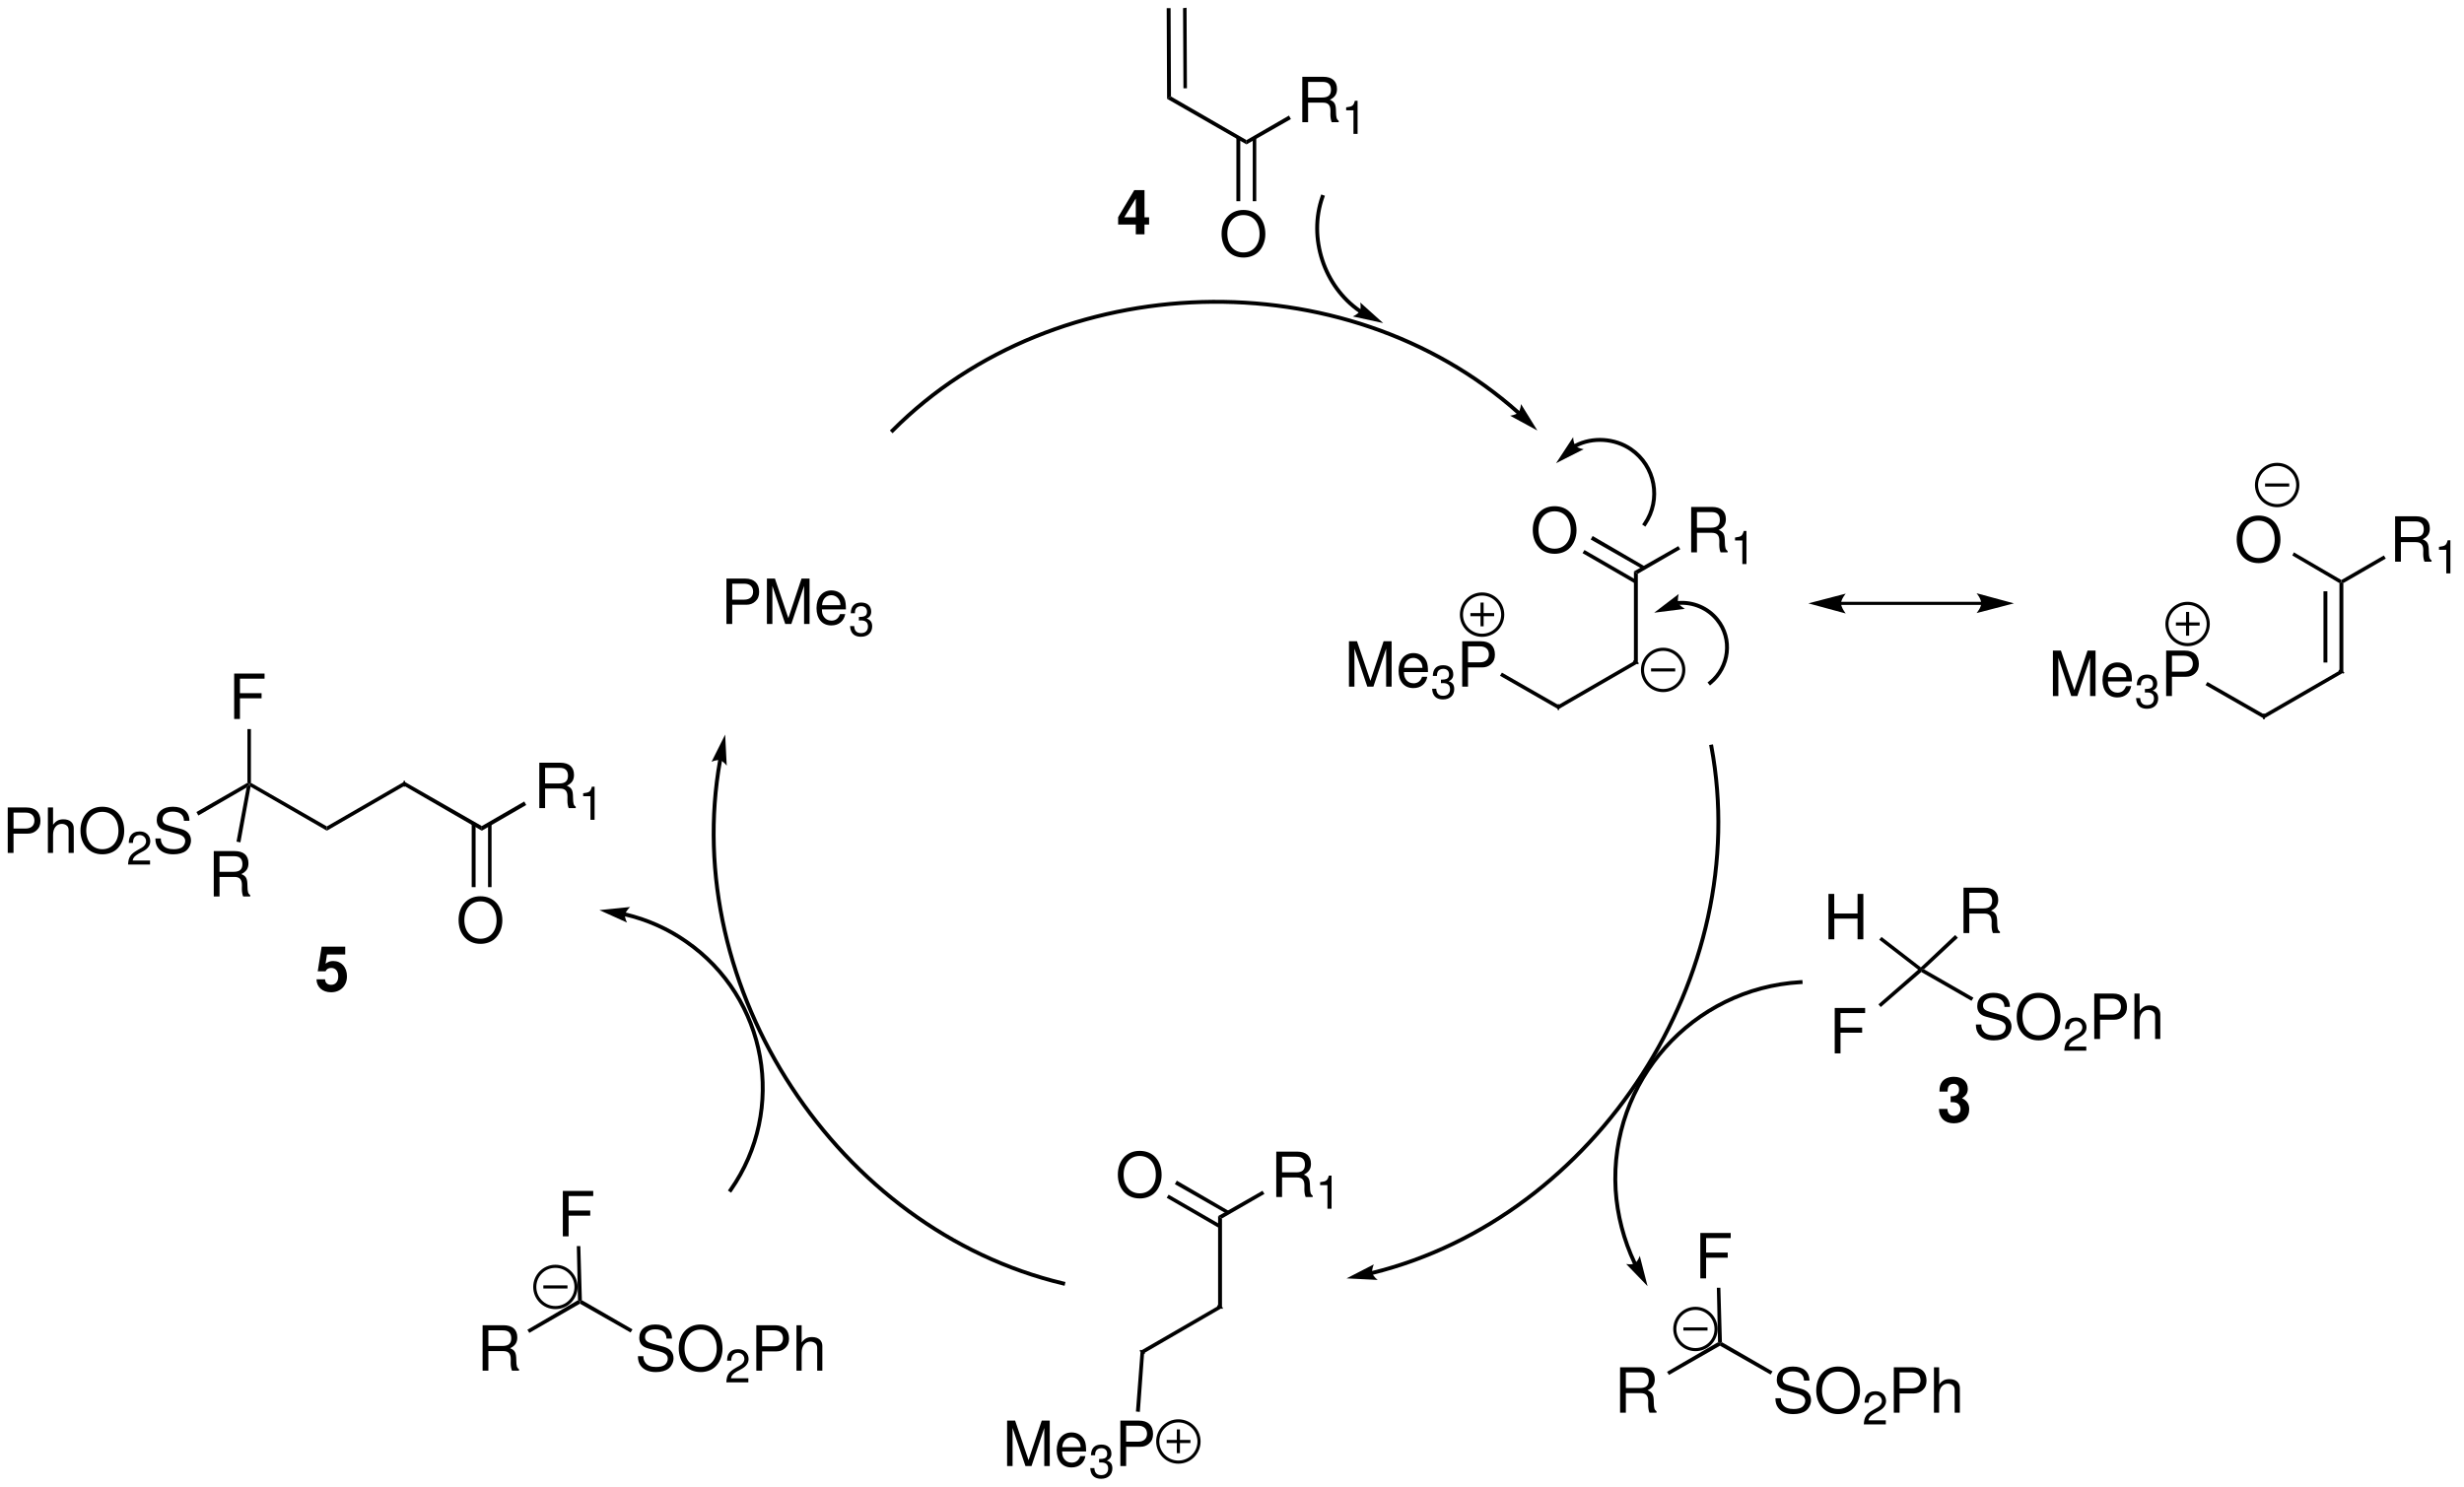 <?xml version="1.0" encoding="UTF-8"?>
<!DOCTYPE svg PUBLIC '-//W3C//DTD SVG 1.0//EN'
          'http://www.w3.org/TR/2001/REC-SVG-20010904/DTD/svg10.dtd'>
<svg stroke-dasharray="none" shape-rendering="auto" xmlns="http://www.w3.org/2000/svg" font-family="'Dialog'" text-rendering="auto" width="424" fill-opacity="1" color-interpolation="auto" color-rendering="auto" preserveAspectRatio="xMidYMid meet" font-size="12px" viewBox="0 0 424 256" fill="black" xmlns:xlink="http://www.w3.org/1999/xlink" stroke="black" image-rendering="auto" stroke-miterlimit="10" stroke-linecap="square" stroke-linejoin="miter" font-style="normal" stroke-width="1" height="256" stroke-dashoffset="0" font-weight="normal" stroke-opacity="1"
><!--Generated by the Batik Graphics2D SVG Generator--><defs id="genericDefs"
  /><g
  ><defs id="defs1"
    ><clipPath clipPathUnits="userSpaceOnUse" id="clipPath1"
      ><path d="M2.638 2.445 L319.993 2.445 L319.993 194.327 L2.638 194.327 L2.638 2.445 Z"
      /></clipPath
      ><clipPath clipPathUnits="userSpaceOnUse" id="clipPath2"
      ><path d="M2.131 192.057 L2.131 1.167 L318.505 1.167 L318.505 192.057 Z"
      /></clipPath
      ><clipPath clipPathUnits="userSpaceOnUse" id="clipPath3"
      ><path d="M21.313 1920.95 L21.313 11.674 L3185.369 11.674 L3185.369 1920.95 Z"
      /></clipPath
    ></defs
    ><g transform="scale(1.333,1.333) translate(-2.638,-2.445) matrix(1.003,0,0,-1.005,0.5,195.5)"
    ><path d="M46.562 70.472 L43.53 70.472 L43.026 67.312 L44.034 67.312 C44.154 67.592 44.41 67.744 44.754 67.744 C45.322 67.744 45.666 67.336 45.666 66.648 C45.666 65.984 45.314 65.576 44.754 65.576 C44.266 65.576 43.994 65.824 43.97 66.28 L42.866 66.28 C42.882 65.288 43.634 64.616 44.738 64.616 C45.954 64.616 46.786 65.448 46.786 66.672 C46.786 67.832 46.066 68.632 45.018 68.632 C44.642 68.632 44.362 68.536 44.034 68.288 L44.218 69.472 L46.562 69.472 Z" stroke="none" clip-path="url(#clipPath2)"
    /></g
    ><g transform="matrix(1.337,0,0,-1.34,-2.85,257.407)"
    ><path d="M96.372 114.422 L98.204 114.422 C98.66 114.422 99.02 114.558 99.332 114.838 C99.684 115.158 99.836 115.534 99.836 116.07 C99.836 117.166 99.188 117.782 98.036 117.782 L95.628 117.782 L95.628 111.95 L96.372 111.95 ZM96.372 115.078 L96.372 117.126 L97.924 117.126 C98.636 117.126 99.06 116.742 99.06 116.102 C99.06 115.462 98.636 115.078 97.924 115.078 Z" stroke="none" clip-path="url(#clipPath2)"
    /></g
    ><g transform="matrix(1.337,0,0,-1.34,-2.85,257.407)"
    ><path d="M103.98 111.95 L105.62 116.838 L105.62 111.95 L106.324 111.95 L106.324 117.782 L105.292 117.782 L103.596 112.702 L101.868 117.782 L100.836 117.782 L100.836 111.95 L101.54 111.95 L101.54 116.838 L103.196 111.95 Z" stroke="none" clip-path="url(#clipPath2)"
    /></g
    ><g transform="matrix(1.337,0,0,-1.34,-2.85,257.407)"
    ><path d="M111.004 113.822 C111.004 114.462 110.956 114.846 110.836 115.158 C110.564 115.846 109.924 116.262 109.14 116.262 C107.972 116.262 107.22 115.366 107.22 113.99 C107.22 112.614 107.948 111.766 109.124 111.766 C110.084 111.766 110.748 112.31 110.916 113.222 L110.244 113.222 C110.06 112.67 109.684 112.382 109.148 112.382 C108.724 112.382 108.364 112.574 108.14 112.926 C107.98 113.166 107.924 113.406 107.916 113.822 ZM107.932 114.366 C107.988 115.142 108.46 115.646 109.132 115.646 C109.788 115.646 110.292 115.102 110.292 114.414 C110.292 114.398 110.292 114.382 110.284 114.366 Z" stroke="none" clip-path="url(#clipPath2)"
    /></g
    ><g transform="matrix(1.337,0,0,-1.34,-2.85,257.407)"
    ><path d="M112.674 112.4 L112.74 112.4 L112.962 112.406 C113.544 112.406 113.844 112.142 113.844 111.632 C113.844 111.098 113.514 110.78 112.962 110.78 C112.386 110.78 112.104 111.068 112.068 111.686 L111.54 111.686 C111.564 111.344 111.624 111.122 111.726 110.93 C111.942 110.522 112.362 110.312 112.944 110.312 C113.82 110.312 114.384 110.834 114.384 111.638 C114.384 112.178 114.174 112.478 113.664 112.652 C114.06 112.808 114.258 113.108 114.258 113.534 C114.258 114.266 113.772 114.704 112.962 114.704 C112.104 114.704 111.648 114.236 111.63 113.33 L112.158 113.33 C112.164 113.588 112.188 113.732 112.254 113.864 C112.374 114.098 112.638 114.242 112.968 114.242 C113.436 114.242 113.718 113.966 113.718 113.516 C113.718 113.216 113.61 113.036 113.376 112.94 C113.232 112.88 113.046 112.856 112.674 112.85 Z" stroke="none" clip-path="url(#clipPath2)"
    /></g
    ><g transform="matrix(1.337,0,0,-1.34,-2.85,257.407)"
    ><path d="M211.388 13.162 L213.308 13.162 C213.972 13.162 214.268 12.842 214.268 12.122 L214.26 11.602 C214.26 11.242 214.324 10.89 214.428 10.65 L215.332 10.65 L215.332 10.834 C215.052 11.026 214.996 11.234 214.98 12.01 C214.972 12.97 214.82 13.258 214.188 13.53 C214.844 13.85 215.108 14.258 215.108 14.922 C215.108 15.93 214.476 16.482 213.332 16.482 L210.644 16.482 L210.644 10.65 L211.388 10.65 ZM211.388 13.818 L211.388 15.826 L213.188 15.826 C213.604 15.826 213.844 15.762 214.028 15.602 C214.228 15.434 214.332 15.17 214.332 14.818 C214.332 14.13 213.98 13.818 213.188 13.818 Z" stroke="none" clip-path="url(#clipPath2)"
    /></g
    ><g transform="matrix(0.134,0,0,-0.134,-2.85,257.407)"
    ><path d="M2227.5 197 L2230 195.5 L2230 192.5 L2164.5 155 L2162 159" stroke="none" clip-path="url(#clipPath3)"
    /></g
    ><g transform="matrix(1.337,0,0,-1.34,-2.85,257.407)"
    ><path d="M235.018 14.77 C235.01 15.914 234.226 16.578 232.882 16.578 C231.602 16.578 230.81 15.922 230.81 14.866 C230.81 14.154 231.186 13.706 231.954 13.506 L233.402 13.122 C234.138 12.93 234.474 12.634 234.474 12.178 C234.474 11.866 234.306 11.546 234.058 11.37 C233.826 11.21 233.458 11.122 232.986 11.122 C232.354 11.122 231.922 11.274 231.642 11.61 C231.426 11.866 231.33 12.146 231.338 12.506 L230.634 12.506 C230.642 11.97 230.746 11.618 230.978 11.298 C231.378 10.754 232.05 10.466 232.938 10.466 C233.634 10.466 234.202 10.626 234.578 10.914 C234.97 11.226 235.218 11.746 235.218 12.25 C235.218 12.97 234.77 13.498 233.978 13.714 L232.514 14.106 C231.81 14.298 231.554 14.522 231.554 14.97 C231.554 15.562 232.074 15.954 232.858 15.954 C233.786 15.954 234.306 15.53 234.314 14.77 Z" stroke="none" clip-path="url(#clipPath2)"
    /></g
    ><g transform="matrix(1.337,0,0,-1.34,-2.85,257.407)"
    ><path d="M238.698 16.578 C237.026 16.578 235.89 15.346 235.89 13.522 C235.89 11.698 237.026 10.466 238.706 10.466 C239.41 10.466 240.042 10.682 240.514 11.082 C241.146 11.618 241.522 12.522 241.522 13.474 C241.522 15.354 240.41 16.578 238.698 16.578 ZM238.698 15.922 C239.962 15.922 240.778 14.962 240.778 13.49 C240.778 12.082 239.938 11.122 238.706 11.122 C237.466 11.122 236.634 12.082 236.634 13.522 C236.634 14.962 237.466 15.922 238.698 15.922 Z" stroke="none" clip-path="url(#clipPath2)"
    /></g
    ><g transform="matrix(1.337,0,0,-1.34,-2.85,257.407)"
    ><path d="M244.846 9.672 L242.608 9.672 C242.662 10.02 242.854 10.242 243.376 10.548 L243.976 10.872 C244.57 11.196 244.876 11.634 244.876 12.156 C244.876 12.51 244.732 12.84 244.48 13.068 C244.228 13.296 243.916 13.404 243.514 13.404 C242.974 13.404 242.572 13.212 242.338 12.852 C242.188 12.624 242.122 12.36 242.11 11.928 L242.638 11.928 C242.656 12.216 242.692 12.39 242.764 12.528 C242.902 12.786 243.178 12.942 243.496 12.942 C243.976 12.942 244.336 12.6 244.336 12.144 C244.336 11.808 244.138 11.52 243.76 11.304 L243.208 10.992 C242.32 10.488 242.062 10.086 242.014 9.15 L244.846 9.15 Z" stroke="none" clip-path="url(#clipPath2)"
    /></g
    ><g transform="matrix(1.337,0,0,-1.34,-2.85,257.407)"
    ><path d="M246.618 13.122 L248.45 13.122 C248.906 13.122 249.266 13.258 249.578 13.538 C249.93 13.858 250.082 14.234 250.082 14.77 C250.082 15.866 249.434 16.482 248.282 16.482 L245.874 16.482 L245.874 10.65 L246.618 10.65 ZM246.618 13.778 L246.618 15.826 L248.17 15.826 C248.882 15.826 249.306 15.442 249.306 14.802 C249.306 14.162 248.882 13.778 248.17 13.778 Z" stroke="none" clip-path="url(#clipPath2)"
    /></g
    ><g transform="matrix(1.337,0,0,-1.34,-2.85,257.407)"
    ><path d="M251.042 16.482 L251.042 10.65 L251.706 10.65 L251.706 12.962 C251.706 13.818 252.154 14.378 252.842 14.378 C253.058 14.378 253.274 14.306 253.434 14.186 C253.626 14.05 253.706 13.85 253.706 13.554 L253.706 10.65 L254.37 10.65 L254.37 13.818 C254.37 14.522 253.866 14.962 253.05 14.962 C252.458 14.962 252.098 14.778 251.706 14.266 L251.706 16.482 Z" stroke="none" clip-path="url(#clipPath2)"
    /></g
    ><g transform="matrix(0.134,0,0,-0.134,-2.85,257.407)"
    ><path d="M2297.5 159.5 L2295 155.5 L2230 192.5 L2230 195.5 L2232.5 197" stroke="none" clip-path="url(#clipPath3)"
    /></g
    ><g transform="matrix(1.337,0,0,-1.34,-2.85,257.407)"
    ><path d="M221.714 30.556 L224.498 30.556 L224.498 31.212 L221.714 31.212 L221.714 33.076 L224.882 33.076 L224.882 33.732 L220.97 33.732 L220.97 27.9 L221.714 27.9 Z" stroke="none" clip-path="url(#clipPath2)"
    /></g
    ><g transform="matrix(0.134,0,0,-0.134,-2.85,257.407)"
    ><path d="M2226 267 L2230.5 267 L2232.5 197 L2230 195.5 L2227.5 197" stroke="none" clip-path="url(#clipPath3)"
    /></g
    ><g transform="matrix(0.134,0,0,-0.134,-2.85,257.407)"
    ><path d="M2227 214 C2227 198.262 2214.235 185.5 2198.5 185.5 C2182.765 185.5 2170 198.262 2170 214 C2170 229.738 2182.765 242.5 2198.5 242.5 C2214.235 242.5 2227 229.738 2227 214 ZM2223 214 C2223 227.528 2212.025 238.5 2198.5 238.5 C2184.975 238.5 2174 227.528 2174 214 C2174 200.472 2184.975 189.5 2198.5 189.5 C2212.025 189.5 2223 200.472 2223 214 Z" stroke="none" clip-path="url(#clipPath3)"
    /></g
    ><g transform="matrix(0.134,0,0,-0.134,-2.85,257.407)"
    ><path d="M2185 216 L2212 216 L2214 216 L2214 212 L2212 212 L2185 212 L2183 212 L2183 216 L2185 216 Z" stroke="none" clip-path="url(#clipPath3)"
    /></g
    ><g transform="matrix(0.134,0,0,-0.134,-2.85,257.407)"
    ><path d="M1525 1797 L1520 1794 L1519.5 1910.5 L1524.5 1910.5" stroke="none" clip-path="url(#clipPath3)"
    /></g
    ><g transform="matrix(0.134,0,0,-0.134,-2.85,257.407)"
    ><path d="M1545.5 1807.5 L1541 1807.5 L1540.5 1910.5 L1545 1911" stroke="none" clip-path="url(#clipPath3)"
    /></g
    ><g transform="matrix(0.134,0,0,-0.134,-2.85,257.407)"
    ><path d="M1622 1741 L1622 1735.5 L1520 1794 L1525 1797" stroke="none" clip-path="url(#clipPath3)"
    /></g
    ><g transform="matrix(1.337,0,0,-1.34,-2.85,257.407)"
    ><path d="M170.488 178.912 L172.408 178.912 C173.072 178.912 173.368 178.592 173.368 177.872 L173.36 177.352 C173.36 176.992 173.424 176.64 173.528 176.4 L174.432 176.4 L174.432 176.584 C174.152 176.776 174.096 176.984 174.08 177.76 C174.072 178.72 173.92 179.008 173.288 179.28 C173.944 179.6 174.208 180.008 174.208 180.672 C174.208 181.68 173.576 182.232 172.432 182.232 L169.744 182.232 L169.744 176.4 L170.488 176.4 ZM170.488 179.568 L170.488 181.576 L172.288 181.576 C172.704 181.576 172.944 181.512 173.128 181.352 C173.328 181.184 173.432 180.92 173.432 180.568 C173.432 179.88 173.08 179.568 172.288 179.568 Z" stroke="none" clip-path="url(#clipPath2)"
    /></g
    ><g transform="matrix(1.337,0,0,-1.34,-2.85,257.407)"
    ><path d="M176.33 177.93 L176.33 174.9 L176.858 174.9 L176.858 179.154 L176.51 179.154 C176.324 178.5 176.204 178.41 175.388 178.308 L175.388 177.93 Z" stroke="none" clip-path="url(#clipPath2)"
    /></g
    ><g transform="matrix(0.134,0,0,-0.134,-2.85,257.407)"
    ><path d="M1676.5 1772.5 L1679 1768 L1622 1735.5 L1622 1741" stroke="none" clip-path="url(#clipPath3)"
    /></g
    ><g transform="matrix(1.337,0,0,-1.34,-2.85,257.407)"
    ><path d="M162.162 165.128 C160.49 165.128 159.354 163.896 159.354 162.072 C159.354 160.248 160.49 159.016 162.17 159.016 C162.874 159.016 163.506 159.232 163.978 159.632 C164.61 160.168 164.986 161.072 164.986 162.024 C164.986 163.904 163.874 165.128 162.162 165.128 ZM162.162 164.472 C163.426 164.472 164.242 163.512 164.242 162.04 C164.242 160.632 163.402 159.672 162.17 159.672 C160.93 159.672 160.098 160.632 160.098 162.072 C160.098 163.512 160.93 164.472 162.162 164.472 Z" stroke="none" clip-path="url(#clipPath2)"
    /></g
    ><g transform="matrix(0.134,0,0,-0.134,-2.85,257.407)"
    ><path d="M1630 1662.5 L1634.5 1662.5 L1634.5 1744 L1630 1744 Z" stroke="none" clip-path="url(#clipPath3)"
    /></g
    ><g transform="matrix(0.134,0,0,-0.134,-2.85,257.407)"
    ><path d="M1609 1662.5 L1614 1662.5 L1614 1744 L1609 1744 Z" stroke="none" clip-path="url(#clipPath3)"
    /></g
    ><g transform="matrix(1.337,0,0,-1.34,-2.85,257.407)"
    ><path d="M150.026 164.184 L149.434 164.184 L149.434 167.672 L148.114 167.672 L146.042 164.2 L146.042 163.256 L148.314 163.256 L148.314 162 L149.434 162 L149.434 163.256 L150.026 163.256 ZM148.314 164.184 L146.834 164.184 L148.314 166.608 Z" stroke="none" clip-path="url(#clipPath2)"
    /></g
    ><g transform="matrix(1.337,0,0,-1.34,-2.85,257.407)"
    ><path d="M178.894 103.9 L180.534 108.788 L180.534 103.9 L181.238 103.9 L181.238 109.732 L180.206 109.732 L178.51 104.652 L176.782 109.732 L175.75 109.732 L175.75 103.9 L176.454 103.9 L176.454 108.788 L178.11 103.9 Z" stroke="none" clip-path="url(#clipPath2)"
    /></g
    ><g transform="matrix(1.337,0,0,-1.34,-2.85,257.407)"
    ><path d="M185.918 105.772 C185.918 106.412 185.87 106.796 185.75 107.108 C185.478 107.796 184.838 108.212 184.054 108.212 C182.886 108.212 182.134 107.316 182.134 105.94 C182.134 104.564 182.862 103.716 184.038 103.716 C184.998 103.716 185.662 104.26 185.83 105.172 L185.158 105.172 C184.974 104.62 184.598 104.332 184.062 104.332 C183.638 104.332 183.278 104.524 183.054 104.876 C182.894 105.116 182.838 105.356 182.83 105.772 ZM182.846 106.316 C182.902 107.092 183.374 107.596 184.046 107.596 C184.702 107.596 185.206 107.052 185.206 106.364 C185.206 106.348 185.206 106.332 185.198 106.316 Z" stroke="none" clip-path="url(#clipPath2)"
    /></g
    ><g transform="matrix(1.337,0,0,-1.34,-2.85,257.407)"
    ><path d="M187.588 104.35 L187.654 104.35 L187.876 104.356 C188.458 104.356 188.758 104.092 188.758 103.582 C188.758 103.048 188.428 102.73 187.876 102.73 C187.3 102.73 187.018 103.018 186.982 103.636 L186.454 103.636 C186.478 103.294 186.538 103.072 186.64 102.88 C186.856 102.472 187.276 102.262 187.858 102.262 C188.734 102.262 189.298 102.784 189.298 103.588 C189.298 104.128 189.088 104.428 188.578 104.602 C188.974 104.758 189.172 105.058 189.172 105.484 C189.172 106.216 188.686 106.654 187.876 106.654 C187.018 106.654 186.562 106.186 186.544 105.28 L187.072 105.28 C187.078 105.538 187.102 105.682 187.168 105.814 C187.288 106.048 187.552 106.192 187.882 106.192 C188.35 106.192 188.632 105.916 188.632 105.466 C188.632 105.166 188.524 104.986 188.29 104.89 C188.146 104.83 187.96 104.806 187.588 104.8 Z" stroke="none" clip-path="url(#clipPath2)"
    /></g
    ><g transform="matrix(1.337,0,0,-1.34,-2.85,257.407)"
    ><path d="M191.07 106.372 L192.902 106.372 C193.358 106.372 193.718 106.508 194.03 106.788 C194.382 107.108 194.534 107.484 194.534 108.02 C194.534 109.116 193.886 109.732 192.734 109.732 L190.326 109.732 L190.326 103.9 L191.07 103.9 ZM191.07 107.028 L191.07 109.076 L192.622 109.076 C193.334 109.076 193.758 108.692 193.758 108.052 C193.758 107.412 193.334 107.028 192.622 107.028 Z" stroke="none" clip-path="url(#clipPath2)"
    /></g
    ><g transform="matrix(1.337,0,0,-1.34,-2.85,257.407)"
    ><path d="M202.212 127.078 C200.54 127.078 199.404 125.846 199.404 124.022 C199.404 122.198 200.54 120.966 202.22 120.966 C202.924 120.966 203.556 121.182 204.028 121.582 C204.66 122.118 205.036 123.022 205.036 123.974 C205.036 125.854 203.924 127.078 202.212 127.078 ZM202.212 126.422 C203.476 126.422 204.292 125.462 204.292 123.99 C204.292 122.582 203.452 121.622 202.22 121.622 C200.98 121.622 200.148 122.582 200.148 124.022 C200.148 125.462 200.98 126.422 202.212 126.422 Z" stroke="none" clip-path="url(#clipPath2)"
    /></g
    ><g transform="matrix(0.134,0,0,-0.134,-2.85,257.407)"
    ><path d="M2022.5 1015.5 L2022.5 1010 L1947.5 1053 L1950 1057" stroke="none" clip-path="url(#clipPath3)"
    /></g
    ><g transform="matrix(0.134,0,0,-0.134,-2.85,257.407)"
    ><path d="M2119.5 1071.5 L2124.5 1069 L2022.5 1010 L2022.5 1015.5" stroke="none" clip-path="url(#clipPath3)"
    /></g
    ><g stroke-width="2" transform="matrix(0.134,0,0,-0.134,-2.85,257.407)" stroke-linejoin="bevel" stroke-linecap="butt"
    ><path fill="none" d="M2022.5 1010 L2022.5 1015.5" clip-path="url(#clipPath3)"
    /></g
    ><g transform="matrix(0.134,0,0,-0.134,-2.85,257.407)"
    ><path d="M2119.5 1187 L2124.5 1184 L2124.5 1069 L2119.5 1071.5" stroke="none" clip-path="url(#clipPath3)"
    /></g
    ><g stroke-width="2" transform="matrix(0.134,0,0,-0.134,-2.85,257.407)" stroke-linejoin="bevel" stroke-linecap="butt"
    ><path fill="none" d="M2124.5 1069 L2119.5 1071.5" clip-path="url(#clipPath3)"
    /></g
    ><g transform="matrix(0.134,0,0,-0.134,-2.85,257.407)"
    ><path d="M2053.5 1210.5 L2056 1214.5 L2123.5 1175.5 L2121 1171.5" stroke="none" clip-path="url(#clipPath3)"
    /></g
    ><g transform="matrix(0.134,0,0,-0.134,-2.85,257.407)"
    ><path d="M2064 1228 L2066.5 1232.5 L2133.5 1193.5 L2131.5 1189.5" stroke="none" clip-path="url(#clipPath3)"
    /></g
    ><g transform="matrix(1.337,0,0,-1.34,-2.85,257.407)"
    ><path d="M220.538 123.662 L222.458 123.662 C223.122 123.662 223.418 123.342 223.418 122.622 L223.41 122.102 C223.41 121.742 223.474 121.39 223.578 121.15 L224.482 121.15 L224.482 121.334 C224.202 121.526 224.146 121.734 224.13 122.51 C224.122 123.47 223.97 123.758 223.338 124.03 C223.994 124.35 224.258 124.758 224.258 125.422 C224.258 126.43 223.626 126.982 222.482 126.982 L219.794 126.982 L219.794 121.15 L220.538 121.15 ZM220.538 124.318 L220.538 126.326 L222.338 126.326 C222.754 126.326 222.994 126.262 223.178 126.102 C223.378 125.934 223.482 125.67 223.482 125.318 C223.482 124.63 223.13 124.318 222.338 124.318 Z" stroke="none" clip-path="url(#clipPath2)"
    /></g
    ><g transform="matrix(1.337,0,0,-1.34,-2.85,257.407)"
    ><path d="M226.38 122.68 L226.38 119.65 L226.908 119.65 L226.908 123.904 L226.56 123.904 C226.374 123.25 226.254 123.16 225.438 123.058 L225.438 122.68 Z" stroke="none" clip-path="url(#clipPath2)"
    /></g
    ><g transform="matrix(0.134,0,0,-0.134,-2.85,257.407)"
    ><path d="M2176.5 1219.5 L2179 1215.5 L2124.5 1184 L2119.5 1187" stroke="none" clip-path="url(#clipPath3)"
    /></g
    ><g transform="matrix(0.134,0,0,-0.134,-2.85,257.407)"
    ><path d="M1953 1131.5 C1953 1115.765 1940.235 1103 1924.5 1103 C1908.765 1103 1896 1115.765 1896 1131.5 C1896 1147.235 1908.765 1160 1924.5 1160 C1940.235 1160 1953 1147.235 1953 1131.5 ZM1949 1131.5 C1949 1145.025 1938.025 1156 1924.5 1156 C1910.975 1156 1900 1145.025 1900 1131.5 C1900 1117.975 1910.975 1107 1924.5 1107 C1938.025 1107 1949 1117.975 1949 1131.5 Z" stroke="none" clip-path="url(#clipPath3)"
    /></g
    ><g transform="matrix(0.134,0,0,-0.134,-2.85,257.407)"
    ><path d="M1911.5 1133.5 L1938 1133.5 L1940 1133.5 L1940 1129.5 L1938 1129.5 L1911.5 1129.5 L1909.5 1129.5 L1909.5 1133.5 L1911.5 1133.5 Z" stroke="none" clip-path="url(#clipPath3)"
    /></g
    ><g transform="matrix(0.134,0,0,-0.134,-2.85,257.407)"
    ><path d="M1926.5 1145 L1926.5 1118.5 L1926.5 1116.5 L1922.5 1116.5 L1922.5 1118.5 L1922.5 1145 L1922.5 1147 L1926.5 1147 L1926.5 1145 Z" stroke="none" clip-path="url(#clipPath3)"
    /></g
    ><g transform="matrix(0.134,0,0,-0.134,-2.85,257.407)"
    ><path d="M2185.5 1060.5 C2185.5 1044.765 2172.735 1032 2157 1032 C2141.265 1032 2128.5 1044.765 2128.5 1060.5 C2128.5 1076.235 2141.265 1089 2157 1089 C2172.735 1089 2185.5 1076.235 2185.5 1060.5 ZM2181.5 1060.5 C2181.5 1074.025 2170.525 1085 2157 1085 C2143.475 1085 2132.5 1074.025 2132.5 1060.5 C2132.5 1046.975 2143.475 1036 2157 1036 C2170.525 1036 2181.5 1046.975 2181.5 1060.5 Z" stroke="none" clip-path="url(#clipPath3)"
    /></g
    ><g transform="matrix(0.134,0,0,-0.134,-2.85,257.407)"
    ><path d="M2143.5 1062.5 L2170.5 1062.5 L2172.5 1062.5 L2172.5 1058.5 L2170.5 1058.5 L2143.5 1058.5 L2141.5 1058.5 L2141.5 1062.5 L2143.5 1062.5 Z" stroke="none" clip-path="url(#clipPath3)"
    /></g
    ><g transform="matrix(0.134,0,0,-0.134,-2.85,257.407)"
    ><path d="M2176.305 1148.992 C2196.132 1150.557 2215.933 1142.21 2228.452 1126.562 C2249.31 1101.01 2244.65 1062.935 2219.08 1042.063 L2217.143 1040.483 L2213.983 1044.357 L2215.92 1045.937 C2239.35 1065.065 2243.69 1099.99 2224.562 1123.42 C2213.067 1137.79 2194.868 1145.443 2176.695 1144.008 L2174.203 1143.812 L2173.812 1148.797 L2176.305 1148.992 Z" stroke="none" clip-path="url(#clipPath3)"
    /></g
    ><g transform="matrix(0.134,0,0,-0.134,-2.85,257.407)"
    ><path d="M2145.5 1134 L2185 1139 C2185 1139 2178.5 1142.5 2176.5 1146.5 C2175 1150.5 2177 1158 2177 1158 L2145.5 1134" stroke="none" clip-path="url(#clipPath3)"
    /></g
    ><g transform="matrix(0.134,0,0,-0.134,-2.85,257.407)"
    ><path d="M2043.342 1350.716 C2066.162 1362.644 2095.644 1360.587 2116.908 1346.066 C2149.549 1323.788 2157.843 1279.233 2135.566 1246.592 L2134.158 1244.526 L2130.026 1247.342 L2131.434 1249.408 C2152.157 1279.767 2144.451 1321.212 2114.092 1341.934 C2094.356 1355.413 2066.838 1357.356 2045.658 1346.284 L2043.443 1345.126 L2041.126 1349.557 L2043.342 1350.716 Z" stroke="none" clip-path="url(#clipPath3)"
    /></g
    ><g transform="matrix(0.134,0,0,-0.134,-2.85,257.407)"
    ><path d="M2019.5 1326 L2055 1344 C2055 1344 2047.5 1345 2044.5 1348.5 C2041.5 1352 2041.5 1359.5 2041.5 1359.5 L2019.5 1326" stroke="none" clip-path="url(#clipPath3)"
    /></g
    ><g transform="matrix(0.134,0,0,-0.134,-2.85,257.407)"
    ><path d="M2566 1144 L2385 1144 L2383 1144 L2383 1148 L2385 1148 L2566 1148 L2568 1148 L2568 1144 L2566 1144 Z" stroke="none" clip-path="url(#clipPath3)"
    /></g
    ><g transform="matrix(0.134,0,0,-0.134,-2.85,257.407)"
    ><path d="M2607.5 1146 L2559.5 1159 C2559.5 1159 2565.5 1152 2565.5 1146 C2565.5 1140.5 2559.5 1133.5 2559.5 1133.5 L2607.5 1146" stroke="none" clip-path="url(#clipPath3)"
    /></g
    ><g transform="matrix(0.134,0,0,-0.134,-2.85,257.407)"
    ><path d="M2343.5 1146 L2391.5 1158.5 C2391.5 1158.5 2385.5 1151.5 2385.5 1146 C2385.5 1140.5 2391.5 1133 2391.5 1133 L2343.5 1146" stroke="none" clip-path="url(#clipPath3)"
    /></g
    ><g transform="matrix(1.337,0,0,-1.34,-2.85,257.407)"
    ><path d="M269.494 102.7 L271.134 107.588 L271.134 102.7 L271.838 102.7 L271.838 108.532 L270.806 108.532 L269.11 103.452 L267.382 108.532 L266.35 108.532 L266.35 102.7 L267.054 102.7 L267.054 107.588 L268.71 102.7 Z" stroke="none" clip-path="url(#clipPath2)"
    /></g
    ><g transform="matrix(1.337,0,0,-1.34,-2.85,257.407)"
    ><path d="M276.518 104.572 C276.518 105.212 276.47 105.596 276.35 105.908 C276.078 106.596 275.438 107.012 274.654 107.012 C273.486 107.012 272.734 106.116 272.734 104.74 C272.734 103.364 273.462 102.516 274.638 102.516 C275.598 102.516 276.262 103.06 276.43 103.972 L275.758 103.972 C275.574 103.42 275.198 103.132 274.662 103.132 C274.238 103.132 273.878 103.324 273.654 103.676 C273.494 103.916 273.438 104.156 273.43 104.572 ZM273.446 105.116 C273.502 105.892 273.974 106.396 274.646 106.396 C275.302 106.396 275.806 105.852 275.806 105.164 C275.806 105.148 275.806 105.132 275.798 105.116 Z" stroke="none" clip-path="url(#clipPath2)"
    /></g
    ><g transform="matrix(1.337,0,0,-1.34,-2.85,257.407)"
    ><path d="M278.188 103.15 L278.254 103.15 L278.476 103.156 C279.058 103.156 279.358 102.892 279.358 102.382 C279.358 101.848 279.028 101.53 278.476 101.53 C277.9 101.53 277.618 101.818 277.582 102.436 L277.054 102.436 C277.078 102.094 277.138 101.872 277.24 101.68 C277.456 101.272 277.876 101.062 278.458 101.062 C279.334 101.062 279.898 101.584 279.898 102.388 C279.898 102.928 279.688 103.228 279.178 103.402 C279.574 103.558 279.772 103.858 279.772 104.284 C279.772 105.016 279.286 105.454 278.476 105.454 C277.618 105.454 277.162 104.986 277.144 104.08 L277.672 104.08 C277.678 104.338 277.702 104.482 277.768 104.614 C277.888 104.848 278.152 104.992 278.482 104.992 C278.95 104.992 279.232 104.716 279.232 104.266 C279.232 103.966 279.124 103.786 278.89 103.69 C278.746 103.63 278.56 103.606 278.188 103.6 Z" stroke="none" clip-path="url(#clipPath2)"
    /></g
    ><g transform="matrix(1.337,0,0,-1.34,-2.85,257.407)"
    ><path d="M281.67 105.172 L283.502 105.172 C283.958 105.172 284.318 105.308 284.63 105.588 C284.982 105.908 285.134 106.284 285.134 106.82 C285.134 107.916 284.486 108.532 283.334 108.532 L280.926 108.532 L280.926 102.7 L281.67 102.7 ZM281.67 105.828 L281.67 107.876 L283.222 107.876 C283.934 107.876 284.358 107.492 284.358 106.852 C284.358 106.212 283.934 105.828 283.222 105.828 Z" stroke="none" clip-path="url(#clipPath2)"
    /></g
    ><g transform="matrix(1.337,0,0,-1.34,-2.85,257.407)"
    ><path d="M292.812 125.878 C291.14 125.878 290.004 124.646 290.004 122.822 C290.004 120.998 291.14 119.766 292.82 119.766 C293.524 119.766 294.156 119.982 294.628 120.382 C295.26 120.918 295.636 121.822 295.636 122.774 C295.636 124.654 294.524 125.878 292.812 125.878 ZM292.812 125.222 C294.076 125.222 294.892 124.262 294.892 122.79 C294.892 121.382 294.052 120.422 292.82 120.422 C291.58 120.422 290.748 121.382 290.748 122.822 C290.748 124.262 291.58 125.222 292.812 125.222 Z" stroke="none" clip-path="url(#clipPath2)"
    /></g
    ><g transform="matrix(0.134,0,0,-0.134,-2.85,257.407)"
    ><path d="M2928.5 1003.5 L2928.5 998 L2853.5 1041 L2856 1045" stroke="none" clip-path="url(#clipPath3)"
    /></g
    ><g transform="matrix(0.134,0,0,-0.134,-2.85,257.407)"
    ><path d="M3025.5 1059.5 L3030.5 1057 L2928.5 998 L2928.5 1003.5" stroke="none" clip-path="url(#clipPath3)"
    /></g
    ><g stroke-width="2" transform="matrix(0.134,0,0,-0.134,-2.85,257.407)" stroke-linejoin="bevel" stroke-linecap="butt"
    ><path fill="none" d="M2928.5 998 L2928.5 1003.5" clip-path="url(#clipPath3)"
    /></g
    ><g transform="matrix(0.134,0,0,-0.134,-2.85,257.407)"
    ><path d="M3025.5 1172 L3028 1173.5 L3030.5 1172 L3030.5 1057 L3025.5 1059.5" stroke="none" clip-path="url(#clipPath3)"
    /></g
    ><g stroke-width="2" transform="matrix(0.134,0,0,-0.134,-2.85,257.407)" stroke-linejoin="bevel" stroke-linecap="butt"
    ><path fill="none" d="M3030.5 1057 L3025.5 1059.5" clip-path="url(#clipPath3)"
    /></g
    ><g transform="matrix(0.134,0,0,-0.134,-2.85,257.407)"
    ><path d="M3005 1070 L3010 1070 L3010 1161.5 L3005 1161.5 Z" stroke="none" clip-path="url(#clipPath3)"
    /></g
    ><g transform="matrix(0.134,0,0,-0.134,-2.85,257.407)"
    ><path d="M2965 1207.5 L2967 1211.5 L3028 1176 L3028 1173.5 L3025.5 1172" stroke="none" clip-path="url(#clipPath3)"
    /></g
    ><g transform="matrix(1.337,0,0,-1.34,-2.85,257.407)"
    ><path d="M311.138 122.462 L313.058 122.462 C313.722 122.462 314.018 122.142 314.018 121.422 L314.01 120.902 C314.01 120.542 314.074 120.19 314.178 119.95 L315.082 119.95 L315.082 120.134 C314.802 120.326 314.746 120.534 314.73 121.31 C314.722 122.27 314.57 122.558 313.938 122.83 C314.594 123.15 314.858 123.558 314.858 124.222 C314.858 125.23 314.226 125.782 313.082 125.782 L310.394 125.782 L310.394 119.95 L311.138 119.95 ZM311.138 123.118 L311.138 125.126 L312.938 125.126 C313.354 125.126 313.594 125.062 313.778 124.902 C313.978 124.734 314.082 124.47 314.082 124.118 C314.082 123.43 313.73 123.118 312.938 123.118 Z" stroke="none" clip-path="url(#clipPath2)"
    /></g
    ><g transform="matrix(1.337,0,0,-1.34,-2.85,257.407)"
    ><path d="M316.98 121.48 L316.98 118.45 L317.508 118.45 L317.508 122.704 L317.16 122.704 C316.974 122.05 316.854 121.96 316.038 121.858 L316.038 121.48 Z" stroke="none" clip-path="url(#clipPath2)"
    /></g
    ><g transform="matrix(0.134,0,0,-0.134,-2.85,257.407)"
    ><path d="M3082.5 1207.5 L3085 1203.5 L3030.5 1172 L3028 1173.5 L3028 1176" stroke="none" clip-path="url(#clipPath3)"
    /></g
    ><g transform="matrix(0.134,0,0,-0.134,-2.85,257.407)"
    ><path d="M2859 1119.5 C2859 1103.765 2846.235 1091 2830.5 1091 C2814.765 1091 2802 1103.765 2802 1119.5 C2802 1135.235 2814.765 1148 2830.5 1148 C2846.235 1148 2859 1135.235 2859 1119.5 ZM2855 1119.5 C2855 1133.025 2844.025 1144 2830.5 1144 C2816.975 1144 2806 1133.025 2806 1119.5 C2806 1105.975 2816.975 1095 2830.5 1095 C2844.025 1095 2855 1105.975 2855 1119.5 Z" stroke="none" clip-path="url(#clipPath3)"
    /></g
    ><g transform="matrix(0.134,0,0,-0.134,-2.85,257.407)"
    ><path d="M2817.5 1121.5 L2844 1121.5 L2846 1121.5 L2846 1117.5 L2844 1117.5 L2817.5 1117.5 L2815.5 1117.5 L2815.5 1121.5 L2817.5 1121.5 Z" stroke="none" clip-path="url(#clipPath3)"
    /></g
    ><g transform="matrix(0.134,0,0,-0.134,-2.85,257.407)"
    ><path d="M2832.5 1133 L2832.5 1106.5 L2832.5 1104.5 L2828.5 1104.5 L2828.5 1106.5 L2828.5 1133 L2828.5 1135 L2832.5 1135 L2832.5 1133 Z" stroke="none" clip-path="url(#clipPath3)"
    /></g
    ><g transform="matrix(0.134,0,0,-0.134,-2.85,257.407)"
    ><path d="M2974 1298 C2974 1282.265 2961.235 1269.5 2945.5 1269.5 C2929.765 1269.5 2917 1282.265 2917 1298 C2917 1313.735 2929.765 1326.5 2945.5 1326.5 C2961.235 1326.5 2974 1313.735 2974 1298 ZM2970 1298 C2970 1311.525 2959.025 1322.5 2945.5 1322.5 C2931.975 1322.5 2921 1311.525 2921 1298 C2921 1284.475 2931.975 1273.5 2945.5 1273.5 C2959.025 1273.5 2970 1284.475 2970 1298 Z" stroke="none" clip-path="url(#clipPath3)"
    /></g
    ><g transform="matrix(0.134,0,0,-0.134,-2.85,257.407)"
    ><path d="M2932 1300 L2959 1300 L2961 1300 L2961 1296 L2959 1296 L2932 1296 L2930 1296 L2930 1300 L2932 1300 Z" stroke="none" clip-path="url(#clipPath3)"
    /></g
    ><g transform="matrix(1.337,0,0,-1.34,-2.85,257.407)"
    ><path d="M255.588 74.762 L257.508 74.762 C258.172 74.762 258.468 74.442 258.468 73.722 L258.46 73.202 C258.46 72.842 258.524 72.49 258.628 72.25 L259.532 72.25 L259.532 72.434 C259.252 72.626 259.196 72.834 259.18 73.61 C259.172 74.57 259.02 74.858 258.388 75.13 C259.044 75.45 259.308 75.858 259.308 76.522 C259.308 77.53 258.676 78.082 257.532 78.082 L254.844 78.082 L254.844 72.25 L255.588 72.25 ZM255.588 75.418 L255.588 77.426 L257.388 77.426 C257.804 77.426 258.044 77.362 258.228 77.202 C258.428 77.034 258.532 76.77 258.532 76.418 C258.532 75.73 258.18 75.418 257.388 75.418 Z" stroke="none" clip-path="url(#clipPath2)"
    /></g
    ><g transform="matrix(0.134,0,0,-0.134,-2.85,257.407)"
    ><path d="M2492 676 L2488 675.5 L2488 678.5 L2532 720 L2535.5 716.5" stroke="none" clip-path="url(#clipPath3)"
    /></g
    ><g transform="matrix(1.337,0,0,-1.34,-2.85,257.407)"
    ><path d="M260.818 62.77 C260.81 63.914 260.026 64.578 258.682 64.578 C257.402 64.578 256.61 63.922 256.61 62.866 C256.61 62.154 256.986 61.706 257.754 61.506 L259.202 61.122 C259.938 60.93 260.274 60.634 260.274 60.178 C260.274 59.866 260.106 59.546 259.858 59.37 C259.626 59.21 259.258 59.122 258.786 59.122 C258.154 59.122 257.722 59.274 257.442 59.61 C257.226 59.866 257.13 60.146 257.138 60.506 L256.434 60.506 C256.442 59.97 256.546 59.618 256.778 59.298 C257.178 58.754 257.85 58.466 258.738 58.466 C259.434 58.466 260.002 58.626 260.378 58.914 C260.77 59.226 261.018 59.746 261.018 60.25 C261.018 60.97 260.57 61.498 259.778 61.714 L258.314 62.106 C257.61 62.298 257.354 62.522 257.354 62.97 C257.354 63.562 257.874 63.954 258.658 63.954 C259.586 63.954 260.106 63.53 260.114 62.77 Z" stroke="none" clip-path="url(#clipPath2)"
    /></g
    ><g transform="matrix(1.337,0,0,-1.34,-2.85,257.407)"
    ><path d="M264.498 64.578 C262.826 64.578 261.69 63.346 261.69 61.522 C261.69 59.698 262.826 58.466 264.506 58.466 C265.21 58.466 265.842 58.682 266.314 59.082 C266.946 59.618 267.322 60.522 267.322 61.474 C267.322 63.354 266.21 64.578 264.498 64.578 ZM264.498 63.922 C265.762 63.922 266.578 62.962 266.578 61.49 C266.578 60.082 265.738 59.122 264.506 59.122 C263.266 59.122 262.434 60.082 262.434 61.522 C262.434 62.962 263.266 63.922 264.498 63.922 Z" stroke="none" clip-path="url(#clipPath2)"
    /></g
    ><g transform="matrix(1.337,0,0,-1.34,-2.85,257.407)"
    ><path d="M270.646 57.672 L268.408 57.672 C268.462 58.02 268.654 58.242 269.176 58.548 L269.776 58.872 C270.37 59.196 270.676 59.634 270.676 60.156 C270.676 60.51 270.532 60.84 270.28 61.068 C270.028 61.296 269.716 61.404 269.314 61.404 C268.774 61.404 268.372 61.212 268.138 60.852 C267.988 60.624 267.922 60.36 267.91 59.928 L268.438 59.928 C268.456 60.216 268.492 60.39 268.564 60.528 C268.702 60.786 268.978 60.942 269.296 60.942 C269.776 60.942 270.136 60.6 270.136 60.144 C270.136 59.808 269.938 59.52 269.56 59.304 L269.008 58.992 C268.12 58.488 267.862 58.086 267.814 57.15 L270.646 57.15 Z" stroke="none" clip-path="url(#clipPath2)"
    /></g
    ><g transform="matrix(1.337,0,0,-1.34,-2.85,257.407)"
    ><path d="M272.418 61.122 L274.25 61.122 C274.706 61.122 275.066 61.258 275.378 61.538 C275.73 61.858 275.882 62.234 275.882 62.77 C275.882 63.866 275.234 64.482 274.082 64.482 L271.674 64.482 L271.674 58.65 L272.418 58.65 ZM272.418 61.778 L272.418 63.826 L273.97 63.826 C274.682 63.826 275.106 63.442 275.106 62.802 C275.106 62.162 274.682 61.778 273.97 61.778 Z" stroke="none" clip-path="url(#clipPath2)"
    /></g
    ><g transform="matrix(1.337,0,0,-1.34,-2.85,257.407)"
    ><path d="M276.842 64.482 L276.842 58.65 L277.506 58.65 L277.506 60.962 C277.506 61.818 277.954 62.378 278.642 62.378 C278.858 62.378 279.074 62.306 279.234 62.186 C279.426 62.05 279.506 61.85 279.506 61.554 L279.506 58.65 L280.17 58.65 L280.17 61.818 C280.17 62.522 279.666 62.962 278.85 62.962 C278.258 62.962 277.898 62.778 277.506 62.266 L277.506 64.482 Z" stroke="none" clip-path="url(#clipPath2)"
    /></g
    ><g transform="matrix(0.134,0,0,-0.134,-2.85,257.407)"
    ><path d="M2555.5 639.5 L2553 635.5 L2488.5 672.5 L2488 675.5 L2492 676" stroke="none" clip-path="url(#clipPath3)"
    /></g
    ><g transform="matrix(1.337,0,0,-1.34,-2.85,257.407)"
    ><path d="M241.208 74.106 L241.208 71.45 L241.952 71.45 L241.952 77.282 L241.208 77.282 L241.208 74.762 L238.208 74.762 L238.208 77.282 L237.464 77.282 L237.464 71.45 L238.216 71.45 L238.216 74.106 Z" stroke="none" clip-path="url(#clipPath2)"
    /></g
    ><g transform="matrix(0.134,0,0,-0.134,-2.85,257.407)"
    ><path d="M2434.5 714 L2437.5 717.5 L2488 678.5 L2488 675.5 L2484.5 675.5" stroke="none" clip-path="url(#clipPath3)"
    /></g
    ><g transform="matrix(1.337,0,0,-1.34,-2.85,257.407)"
    ><path d="M239.014 59.456 L241.798 59.456 L241.798 60.112 L239.014 60.112 L239.014 61.976 L242.182 61.976 L242.182 62.632 L238.27 62.632 L238.27 56.8 L239.014 56.8 Z" stroke="none" clip-path="url(#clipPath2)"
    /></g
    ><g transform="matrix(0.134,0,0,-0.134,-2.85,257.407)"
    ><path d="M2436.5 627.5 L2433.5 631 L2484.5 675.5 L2488 675.5 L2488.5 672.5" stroke="none" clip-path="url(#clipPath3)"
    /></g
    ><g transform="matrix(1.337,0,0,-1.34,-2.85,257.407)"
    ><path d="M253.186 50.536 C253.578 50.536 253.65 50.528 253.842 50.48 C254.218 50.376 254.458 50.048 254.458 49.632 C254.458 49.136 254.106 48.776 253.618 48.776 C253.09 48.776 252.802 49.08 252.77 49.664 L251.682 49.664 C251.69 48.528 252.434 47.816 253.594 47.816 C254.802 47.816 255.578 48.528 255.578 49.632 C255.578 50.296 255.29 50.728 254.65 51.04 C255.178 51.368 255.394 51.728 255.394 52.248 C255.394 53.192 254.69 53.792 253.594 53.792 C252.946 53.792 252.402 53.568 252.082 53.152 C251.858 52.872 251.754 52.488 251.754 51.984 L251.754 51.888 L252.794 51.888 C252.802 52.192 252.826 52.344 252.882 52.488 C252.986 52.736 253.242 52.888 253.57 52.888 C254.018 52.888 254.274 52.616 254.274 52.144 C254.274 51.576 253.946 51.288 253.282 51.288 L253.186 51.288 Z" stroke="none" clip-path="url(#clipPath2)"
    /></g
    ><g transform="matrix(1.337,0,0,-1.34,-2.85,257.407)"
    ><path d="M134.894 3.8 L136.534 8.688 L136.534 3.8 L137.238 3.8 L137.238 9.632 L136.206 9.632 L134.51 4.552 L132.782 9.632 L131.75 9.632 L131.75 3.8 L132.454 3.8 L132.454 8.688 L134.11 3.8 Z" stroke="none" clip-path="url(#clipPath2)"
    /></g
    ><g transform="matrix(1.337,0,0,-1.34,-2.85,257.407)"
    ><path d="M141.918 5.672 C141.918 6.312 141.87 6.696 141.75 7.008 C141.478 7.696 140.838 8.112 140.054 8.112 C138.886 8.112 138.134 7.216 138.134 5.84 C138.134 4.464 138.862 3.616 140.038 3.616 C140.998 3.616 141.662 4.16 141.83 5.072 L141.158 5.072 C140.974 4.52 140.598 4.232 140.062 4.232 C139.638 4.232 139.278 4.424 139.054 4.776 C138.894 5.016 138.838 5.256 138.83 5.672 ZM138.846 6.216 C138.902 6.992 139.374 7.496 140.046 7.496 C140.702 7.496 141.206 6.952 141.206 6.264 C141.206 6.248 141.206 6.232 141.198 6.216 Z" stroke="none" clip-path="url(#clipPath2)"
    /></g
    ><g transform="matrix(1.337,0,0,-1.34,-2.85,257.407)"
    ><path d="M143.588 4.25 L143.654 4.25 L143.876 4.256 C144.458 4.256 144.758 3.992 144.758 3.482 C144.758 2.948 144.428 2.63 143.876 2.63 C143.3 2.63 143.018 2.918 142.982 3.536 L142.454 3.536 C142.478 3.194 142.538 2.972 142.64 2.78 C142.856 2.372 143.276 2.162 143.858 2.162 C144.734 2.162 145.298 2.684 145.298 3.488 C145.298 4.028 145.088 4.328 144.578 4.502 C144.974 4.658 145.172 4.958 145.172 5.384 C145.172 6.116 144.686 6.554 143.876 6.554 C143.018 6.554 142.562 6.086 142.544 5.18 L143.072 5.18 C143.078 5.438 143.102 5.582 143.168 5.714 C143.288 5.948 143.552 6.092 143.882 6.092 C144.35 6.092 144.632 5.816 144.632 5.366 C144.632 5.066 144.524 4.886 144.29 4.79 C144.146 4.73 143.96 4.706 143.588 4.7 Z" stroke="none" clip-path="url(#clipPath2)"
    /></g
    ><g transform="matrix(1.337,0,0,-1.34,-2.85,257.407)"
    ><path d="M147.07 6.272 L148.902 6.272 C149.358 6.272 149.718 6.408 150.03 6.688 C150.382 7.008 150.534 7.384 150.534 7.92 C150.534 9.016 149.886 9.632 148.734 9.632 L146.326 9.632 L146.326 3.8 L147.07 3.8 ZM147.07 6.928 L147.07 8.976 L148.622 8.976 C149.334 8.976 149.758 8.592 149.758 7.952 C149.758 7.312 149.334 6.928 148.622 6.928 Z" stroke="none" clip-path="url(#clipPath2)"
    /></g
    ><g transform="matrix(1.337,0,0,-1.34,-2.85,257.407)"
    ><path d="M148.812 44.278 C147.14 44.278 146.004 43.046 146.004 41.222 C146.004 39.398 147.14 38.166 148.82 38.166 C149.524 38.166 150.156 38.382 150.628 38.782 C151.26 39.318 151.636 40.222 151.636 41.174 C151.636 43.054 150.524 44.278 148.812 44.278 ZM148.812 43.622 C150.076 43.622 150.892 42.662 150.892 41.19 C150.892 39.782 150.052 38.822 148.82 38.822 C147.58 38.822 146.748 39.782 146.748 41.222 C146.748 42.662 147.58 43.622 148.812 43.622 Z" stroke="none" clip-path="url(#clipPath2)"
    /></g
    ><g transform="matrix(0.134,0,0,-0.134,-2.85,257.407)"
    ><path d="M1486 186 L1490.5 183 L1485 107.5 L1480 108" stroke="none" clip-path="url(#clipPath3)"
    /></g
    ><g transform="matrix(0.134,0,0,-0.134,-2.85,257.407)"
    ><path d="M1585.5 243.5 L1590.5 241 L1490.5 183 L1486 186" stroke="none" clip-path="url(#clipPath3)"
    /></g
    ><g stroke-width="2" transform="matrix(0.134,0,0,-0.134,-2.85,257.407)" stroke-linejoin="bevel" stroke-linecap="butt"
    ><path fill="none" d="M1490.5 183 L1486 186" clip-path="url(#clipPath3)"
    /></g
    ><g transform="matrix(0.134,0,0,-0.134,-2.85,257.407)"
    ><path d="M1585.5 359 L1590.5 356 L1590.5 241 L1585.5 243.5" stroke="none" clip-path="url(#clipPath3)"
    /></g
    ><g stroke-width="2" transform="matrix(0.134,0,0,-0.134,-2.85,257.407)" stroke-linejoin="bevel" stroke-linecap="butt"
    ><path fill="none" d="M1590.5 241 L1585.5 243.5" clip-path="url(#clipPath3)"
    /></g
    ><g transform="matrix(0.134,0,0,-0.134,-2.85,257.407)"
    ><path d="M1519.5 382.5 L1522 386.5 L1589.5 347.5 L1587 343.5" stroke="none" clip-path="url(#clipPath3)"
    /></g
    ><g transform="matrix(0.134,0,0,-0.134,-2.85,257.407)"
    ><path d="M1530 400 L1532.5 404.5 L1599.5 365.5 L1597.5 361.5" stroke="none" clip-path="url(#clipPath3)"
    /></g
    ><g transform="matrix(1.337,0,0,-1.34,-2.85,257.407)"
    ><path d="M167.138 40.862 L169.058 40.862 C169.722 40.862 170.018 40.542 170.018 39.822 L170.01 39.302 C170.01 38.942 170.074 38.59 170.178 38.35 L171.082 38.35 L171.082 38.534 C170.802 38.726 170.746 38.934 170.73 39.71 C170.722 40.67 170.57 40.958 169.938 41.23 C170.594 41.55 170.858 41.958 170.858 42.622 C170.858 43.63 170.226 44.182 169.082 44.182 L166.394 44.182 L166.394 38.35 L167.138 38.35 ZM167.138 41.518 L167.138 43.526 L168.938 43.526 C169.354 43.526 169.594 43.462 169.778 43.302 C169.978 43.134 170.082 42.87 170.082 42.518 C170.082 41.83 169.73 41.518 168.938 41.518 Z" stroke="none" clip-path="url(#clipPath2)"
    /></g
    ><g transform="matrix(1.337,0,0,-1.34,-2.85,257.407)"
    ><path d="M172.98 39.88 L172.98 36.85 L173.508 36.85 L173.508 41.104 L173.16 41.104 C172.974 40.45 172.854 40.36 172.038 40.258 L172.038 39.88 Z" stroke="none" clip-path="url(#clipPath2)"
    /></g
    ><g transform="matrix(0.134,0,0,-0.134,-2.85,257.407)"
    ><path d="M1642.5 391.5 L1645 387.5 L1590.5 356 L1585.5 359" stroke="none" clip-path="url(#clipPath3)"
    /></g
    ><g transform="matrix(0.134,0,0,-0.134,-2.85,257.407)"
    ><path d="M1563 69.5 C1563 53.762 1550.235 41 1534.5 41 C1518.765 41 1506 53.762 1506 69.5 C1506 85.238 1518.765 98 1534.5 98 C1550.235 98 1563 85.238 1563 69.5 ZM1559 69.5 C1559 83.028 1548.025 94 1534.5 94 C1520.975 94 1510 83.028 1510 69.5 C1510 55.972 1520.975 45 1534.5 45 C1548.025 45 1559 55.972 1559 69.5 Z" stroke="none" clip-path="url(#clipPath3)"
    /></g
    ><g transform="matrix(0.134,0,0,-0.134,-2.85,257.407)"
    ><path d="M1521.5 71.5 L1548 71.5 L1550 71.5 L1550 67.5 L1548 67.5 L1521.5 67.5 L1519.5 67.5 L1519.5 71.5 L1521.5 71.5 Z" stroke="none" clip-path="url(#clipPath3)"
    /></g
    ><g transform="matrix(0.134,0,0,-0.134,-2.85,257.407)"
    ><path d="M1536.5 83 L1536.5 56.5 L1536.5 54.5 L1532.5 54.5 L1532.5 56.5 L1532.5 83 L1532.5 85 L1536.5 85 L1536.5 83 Z" stroke="none" clip-path="url(#clipPath3)"
    /></g
    ><g transform="matrix(0.134,0,0,-0.134,-2.85,257.407)"
    ><path d="M2118.242 297.428 C2104.104 327.217 2095.524 360.027 2093.505 392.847 C2085.424 533.233 2192.976 653.915 2333.354 661.996 L2335.85 662.141 L2336.141 657.15 L2333.646 657.004 C2196.024 649.085 2090.576 530.767 2098.496 393.146 C2100.476 360.973 2108.896 328.783 2122.758 299.572 L2123.831 297.314 L2119.314 295.169 L2118.242 297.428 Z" stroke="none" clip-path="url(#clipPath3)"
    /></g
    ><g transform="matrix(0.134,0,0,-0.134,-2.85,257.407)"
    ><path d="M2137 269 L2127 308 C2127 308 2124.5 300.5 2120.5 298.5 C2117 296 2109.5 297.5 2109.5 297.5 L2137 269" stroke="none" clip-path="url(#clipPath3)"
    /></g
    ><g transform="matrix(0.134,0,0,-0.134,-2.85,257.407)"
    ><path d="M1165.729 1369.765 C1377.166 1581.705 1749.175 1592.248 1972.665 1392.865 L1974.53 1391.201 L1971.201 1387.47 L1969.335 1389.135 C1747.825 1586.752 1378.834 1576.295 1169.271 1366.235 L1167.505 1364.465 L1163.965 1367.995 L1165.729 1369.765 Z" stroke="none" clip-path="url(#clipPath3)"
    /></g
    ><g transform="matrix(0.134,0,0,-0.134,-2.85,257.407)"
    ><path d="M1995.5 1368 L1974.5 1402 C1974.5 1402 1974 1394.5 1971 1391 C1968 1388 1960.5 1387 1960.5 1387 L1995.5 1368" stroke="none" clip-path="url(#clipPath3)"
    /></g
    ><g transform="matrix(0.134,0,0,-0.134,-2.85,257.407)"
    ><path d="M2221.458 962.458 C2276.2 668.158 2074.383 355.39 1784.1 283.573 L1781.673 282.973 L1780.473 287.827 L1782.9 288.427 C2070.617 359.61 2270.8 669.842 2216.542 961.542 L2216.085 964 L2221 964.915 L2221.458 962.458 Z" stroke="none" clip-path="url(#clipPath3)"
    /></g
    ><g transform="matrix(0.134,0,0,-0.134,-2.85,257.407)"
    ><path d="M1750.5 279 L1790.5 277 C1790.5 277 1784.5 281.5 1783.5 286 C1782.5 290.5 1785.5 297 1785.5 297 L1750.5 279" stroke="none" clip-path="url(#clipPath3)"
    /></g
    ><g transform="matrix(0.134,0,0,-0.134,-2.85,257.407)"
    ><path d="M1385.922 270.068 C1095.132 339.374 890.806 650.133 943.539 944.939 L943.977 947.4 L948.9 946.523 L948.461 944.061 C896.194 651.867 1098.868 343.626 1387.078 274.932 L1389.51 274.355 L1388.355 269.49 L1385.922 270.068 Z" stroke="none" clip-path="url(#clipPath3)"
    /></g
    ><g transform="matrix(0.134,0,0,-0.134,-2.85,257.407)"
    ><path d="M952.5 977.5 L935 942.5 C935 942.5 941.5 945.5 946 944.5 C950 943.5 954.5 937.5 954.5 937.5 L952.5 977.5" stroke="none" clip-path="url(#clipPath3)"
    /></g
    ><g transform="matrix(0.134,0,0,-0.134,-2.85,257.407)"
    ><path d="M1766.089 1519.436 C1719.155 1551.575 1698.266 1615.264 1717.142 1668.831 L1717.974 1671.189 L1722.689 1669.526 L1721.858 1667.169 C1703.734 1615.736 1723.845 1554.425 1768.911 1523.564 L1770.975 1522.152 L1768.152 1518.025 L1766.089 1519.436 Z" stroke="none" clip-path="url(#clipPath3)"
    /></g
    ><g transform="matrix(0.134,0,0,-0.134,-2.85,257.407)"
    ><path d="M1797.5 1506 L1768 1532.5 C1768 1532.5 1769.5 1525.5 1767.5 1521.5 C1765.5 1517.5 1758.5 1514.5 1758.5 1514.5 L1797.5 1506" stroke="none" clip-path="url(#clipPath3)"
    /></g
    ><g transform="matrix(1.337,0,0,-1.34,-2.85,257.407)"
    ><path d="M64.988 18.562 L66.908 18.562 C67.572 18.562 67.868 18.242 67.868 17.522 L67.86 17.002 C67.86 16.642 67.924 16.29 68.028 16.05 L68.932 16.05 L68.932 16.234 C68.652 16.426 68.596 16.634 68.58 17.41 C68.572 18.37 68.42 18.658 67.788 18.93 C68.444 19.25 68.708 19.658 68.708 20.322 C68.708 21.33 68.076 21.882 66.932 21.882 L64.244 21.882 L64.244 16.05 L64.988 16.05 ZM64.988 19.218 L64.988 21.226 L66.788 21.226 C67.204 21.226 67.444 21.162 67.628 21.002 C67.828 20.834 67.932 20.57 67.932 20.218 C67.932 19.53 67.58 19.218 66.788 19.218 Z" stroke="none" clip-path="url(#clipPath2)"
    /></g
    ><g transform="matrix(0.134,0,0,-0.134,-2.85,257.407)"
    ><path d="M763.5 251 L766 249.5 L766 246.5 L701 209 L698.5 213" stroke="none" clip-path="url(#clipPath3)"
    /></g
    ><g transform="matrix(1.337,0,0,-1.34,-2.85,257.407)"
    ><path d="M88.618 20.17 C88.61 21.314 87.826 21.978 86.482 21.978 C85.202 21.978 84.41 21.322 84.41 20.266 C84.41 19.554 84.786 19.106 85.554 18.906 L87.002 18.522 C87.738 18.33 88.074 18.034 88.074 17.578 C88.074 17.266 87.906 16.946 87.658 16.77 C87.426 16.61 87.058 16.522 86.586 16.522 C85.954 16.522 85.522 16.674 85.242 17.01 C85.026 17.266 84.93 17.546 84.938 17.906 L84.234 17.906 C84.242 17.37 84.346 17.018 84.578 16.698 C84.978 16.154 85.65 15.866 86.538 15.866 C87.234 15.866 87.802 16.026 88.178 16.314 C88.57 16.626 88.818 17.146 88.818 17.65 C88.818 18.37 88.37 18.898 87.578 19.114 L86.114 19.506 C85.41 19.698 85.154 19.922 85.154 20.37 C85.154 20.962 85.674 21.354 86.458 21.354 C87.386 21.354 87.906 20.93 87.914 20.17 Z" stroke="none" clip-path="url(#clipPath2)"
    /></g
    ><g transform="matrix(1.337,0,0,-1.34,-2.85,257.407)"
    ><path d="M92.298 21.978 C90.626 21.978 89.49 20.746 89.49 18.922 C89.49 17.098 90.626 15.866 92.306 15.866 C93.01 15.866 93.642 16.082 94.114 16.482 C94.746 17.018 95.122 17.922 95.122 18.874 C95.122 20.754 94.01 21.978 92.298 21.978 ZM92.298 21.322 C93.562 21.322 94.378 20.362 94.378 18.89 C94.378 17.482 93.538 16.522 92.306 16.522 C91.066 16.522 90.234 17.482 90.234 18.922 C90.234 20.362 91.066 21.322 92.298 21.322 Z" stroke="none" clip-path="url(#clipPath2)"
    /></g
    ><g transform="matrix(1.337,0,0,-1.34,-2.85,257.407)"
    ><path d="M98.446 15.072 L96.208 15.072 C96.262 15.42 96.454 15.642 96.976 15.948 L97.576 16.272 C98.17 16.596 98.476 17.034 98.476 17.556 C98.476 17.91 98.332 18.24 98.08 18.468 C97.828 18.696 97.516 18.804 97.114 18.804 C96.574 18.804 96.172 18.612 95.938 18.252 C95.788 18.024 95.722 17.76 95.71 17.328 L96.238 17.328 C96.256 17.616 96.292 17.79 96.364 17.928 C96.502 18.186 96.778 18.342 97.096 18.342 C97.576 18.342 97.936 18 97.936 17.544 C97.936 17.208 97.738 16.92 97.36 16.704 L96.808 16.392 C95.92 15.888 95.662 15.486 95.614 14.55 L98.446 14.55 Z" stroke="none" clip-path="url(#clipPath2)"
    /></g
    ><g transform="matrix(1.337,0,0,-1.34,-2.85,257.407)"
    ><path d="M100.218 18.522 L102.05 18.522 C102.506 18.522 102.866 18.658 103.178 18.938 C103.53 19.258 103.682 19.634 103.682 20.17 C103.682 21.266 103.034 21.882 101.882 21.882 L99.474 21.882 L99.474 16.05 L100.218 16.05 ZM100.218 19.178 L100.218 21.226 L101.77 21.226 C102.482 21.226 102.906 20.842 102.906 20.202 C102.906 19.562 102.482 19.178 101.77 19.178 Z" stroke="none" clip-path="url(#clipPath2)"
    /></g
    ><g transform="matrix(1.337,0,0,-1.34,-2.85,257.407)"
    ><path d="M104.642 21.882 L104.642 16.05 L105.306 16.05 L105.306 18.362 C105.306 19.218 105.754 19.778 106.442 19.778 C106.658 19.778 106.874 19.706 107.034 19.586 C107.226 19.45 107.306 19.25 107.306 18.954 L107.306 16.05 L107.97 16.05 L107.97 19.218 C107.97 19.922 107.466 20.362 106.65 20.362 C106.058 20.362 105.698 20.178 105.306 19.666 L105.306 21.882 Z" stroke="none" clip-path="url(#clipPath2)"
    /></g
    ><g transform="matrix(0.134,0,0,-0.134,-2.85,257.407)"
    ><path d="M833.5 213.5 L831 209.5 L766 246.5 L766 249.5 L768.5 251" stroke="none" clip-path="url(#clipPath3)"
    /></g
    ><g transform="matrix(1.337,0,0,-1.34,-2.85,257.407)"
    ><path d="M75.314 35.956 L78.098 35.956 L78.098 36.612 L75.314 36.612 L75.314 38.476 L78.482 38.476 L78.482 39.132 L74.57 39.132 L74.57 33.3 L75.314 33.3 Z" stroke="none" clip-path="url(#clipPath2)"
    /></g
    ><g transform="matrix(0.134,0,0,-0.134,-2.85,257.407)"
    ><path d="M762 320.5 L766.5 320.5 L768.5 251 L766 249.5 L763.5 251" stroke="none" clip-path="url(#clipPath3)"
    /></g
    ><g transform="matrix(0.134,0,0,-0.134,-2.85,257.407)"
    ><path d="M763 268 C763 252.262 750.238 239.5 734.5 239.5 C718.762 239.5 706 252.262 706 268 C706 283.738 718.762 296.5 734.5 296.5 C750.238 296.5 763 283.738 763 268 ZM759 268 C759 281.528 748.028 292.5 734.5 292.5 C720.972 292.5 710 281.528 710 268 C710 254.472 720.972 243.5 734.5 243.5 C748.028 243.5 759 254.472 759 268 Z" stroke="none" clip-path="url(#clipPath3)"
    /></g
    ><g transform="matrix(0.134,0,0,-0.134,-2.85,257.407)"
    ><path d="M721 270 L748 270 L750 270 L750 266 L748 266 L721 266 L719 266 L719 270 L721 270 Z" stroke="none" clip-path="url(#clipPath3)"
    /></g
    ><g transform="matrix(0.134,0,0,-0.134,-2.85,257.407)"
    ><path d="M824.567 748.935 C852.878 742.362 880.174 730.23 903.936 713.546 C956.472 677.175 989.219 622.721 999.649 564.251 C1010.078 505.782 998.181 443.363 961.548 391.067 L960.115 389.018 L956.018 391.885 L957.452 393.933 C993.319 445.137 1004.922 506.218 994.726 563.374 C984.531 620.529 952.528 673.825 901.076 709.445 C877.826 725.77 851.122 737.638 823.433 744.065 L820.999 744.631 L822.131 749.501 L824.567 748.935 Z" stroke="none" clip-path="url(#clipPath3)"
    /></g
    ><g transform="matrix(0.134,0,0,-0.134,-2.85,257.407)"
    ><path d="M791 752 L826.5 736 C826.5 736 823 742.5 824 746.5 C825 751 830.5 756 830.5 756 L791 752" stroke="none" clip-path="url(#clipPath3)"
    /></g
    ><g transform="matrix(0.134,0,0,-0.134,-2.85,257.407)"
    ><path d="M540.5 917 L540.5 911.5 L441 854 L441 859.5" stroke="none" clip-path="url(#clipPath3)"
    /></g
    ><g transform="matrix(0.134,0,0,-0.134,-2.85,257.407)"
    ><path d="M640 860 L640 854 L540.5 911.5 L540.5 917" stroke="none" clip-path="url(#clipPath3)"
    /></g
    ><g stroke-width="2" transform="matrix(0.134,0,0,-0.134,-2.85,257.407)" stroke-linejoin="bevel" stroke-linecap="butt"
    ><path fill="none" d="M540.5 911.5 L540.5 917" clip-path="url(#clipPath3)"
    /></g
    ><g transform="matrix(1.337,0,0,-1.34,-2.85,257.407)"
    ><path d="M72.288 90.812 L74.208 90.812 C74.872 90.812 75.168 90.492 75.168 89.772 L75.16 89.252 C75.16 88.892 75.224 88.54 75.328 88.3 L76.232 88.3 L76.232 88.484 C75.952 88.676 75.896 88.884 75.88 89.66 C75.872 90.62 75.72 90.908 75.088 91.18 C75.744 91.5 76.008 91.908 76.008 92.572 C76.008 93.58 75.376 94.132 74.232 94.132 L71.544 94.132 L71.544 88.3 L72.288 88.3 ZM72.288 91.468 L72.288 93.476 L74.088 93.476 C74.504 93.476 74.744 93.412 74.928 93.252 C75.128 93.084 75.232 92.82 75.232 92.468 C75.232 91.78 74.88 91.468 74.088 91.468 Z" stroke="none" clip-path="url(#clipPath2)"
    /></g
    ><g transform="matrix(1.337,0,0,-1.34,-2.85,257.407)"
    ><path d="M78.13 89.83 L78.13 86.8 L78.658 86.8 L78.658 91.054 L78.31 91.054 C78.124 90.4 78.004 90.31 77.188 90.208 L77.188 89.83 Z" stroke="none" clip-path="url(#clipPath2)"
    /></g
    ><g transform="matrix(0.134,0,0,-0.134,-2.85,257.407)"
    ><path d="M694.5 891.5 L697 887 L640 854 L640 860" stroke="none" clip-path="url(#clipPath3)"
    /></g
    ><g transform="matrix(1.337,0,0,-1.34,-2.85,257.407)"
    ><path d="M63.962 76.978 C62.29 76.978 61.154 75.746 61.154 73.922 C61.154 72.098 62.29 70.866 63.97 70.866 C64.674 70.866 65.306 71.082 65.778 71.482 C66.41 72.018 66.786 72.922 66.786 73.874 C66.786 75.754 65.674 76.978 63.962 76.978 ZM63.962 76.322 C65.226 76.322 66.042 75.362 66.042 73.89 C66.042 72.482 65.202 71.522 63.97 71.522 C62.73 71.522 61.898 72.482 61.898 73.922 C61.898 75.362 62.73 76.322 63.962 76.322 Z" stroke="none" clip-path="url(#clipPath2)"
    /></g
    ><g transform="matrix(0.134,0,0,-0.134,-2.85,257.407)"
    ><path d="M648 781.5 L652.5 781.5 L652.5 863 L648 863 Z" stroke="none" clip-path="url(#clipPath3)"
    /></g
    ><g transform="matrix(0.134,0,0,-0.134,-2.85,257.407)"
    ><path d="M627 781.5 L632 781.5 L632 863 L627 863 Z" stroke="none" clip-path="url(#clipPath3)"
    /></g
    ><g transform="matrix(0.134,0,0,-0.134,-2.85,257.407)"
    ><path d="M343 910.5 L341.5 914 L343.5 915.5 L441 859.5 L441 854" stroke="none" clip-path="url(#clipPath3)"
    /></g
    ><g transform="matrix(1.337,0,0,-1.34,-2.85,257.407)"
    ><path d="M3.872 85.022 L5.704 85.022 C6.16 85.022 6.52 85.158 6.832 85.438 C7.184 85.758 7.336 86.134 7.336 86.67 C7.336 87.766 6.688 88.382 5.536 88.382 L3.128 88.382 L3.128 82.55 L3.872 82.55 ZM3.872 85.678 L3.872 87.726 L5.424 87.726 C6.136 87.726 6.56 87.342 6.56 86.702 C6.56 86.062 6.136 85.678 5.424 85.678 Z" stroke="none" clip-path="url(#clipPath2)"
    /></g
    ><g transform="matrix(1.337,0,0,-1.34,-2.85,257.407)"
    ><path d="M8.296 88.382 L8.296 82.55 L8.96 82.55 L8.96 84.862 C8.96 85.718 9.408 86.278 10.096 86.278 C10.312 86.278 10.528 86.206 10.688 86.086 C10.88 85.95 10.96 85.75 10.96 85.454 L10.96 82.55 L11.624 82.55 L11.624 85.718 C11.624 86.422 11.12 86.862 10.304 86.862 C9.712 86.862 9.352 86.678 8.96 86.166 L8.96 88.382 Z" stroke="none" clip-path="url(#clipPath2)"
    /></g
    ><g transform="matrix(1.337,0,0,-1.34,-2.85,257.407)"
    ><path d="M15.296 88.478 C13.624 88.478 12.488 87.246 12.488 85.422 C12.488 83.598 13.624 82.366 15.304 82.366 C16.008 82.366 16.64 82.582 17.112 82.982 C17.744 83.518 18.12 84.422 18.12 85.374 C18.12 87.254 17.008 88.478 15.296 88.478 ZM15.296 87.822 C16.56 87.822 17.376 86.862 17.376 85.39 C17.376 83.982 16.536 83.022 15.304 83.022 C14.064 83.022 13.232 83.982 13.232 85.422 C13.232 86.862 14.064 87.822 15.296 87.822 Z" stroke="none" clip-path="url(#clipPath2)"
    /></g
    ><g transform="matrix(1.337,0,0,-1.34,-2.85,257.407)"
    ><path d="M21.444 81.572 L19.206 81.572 C19.26 81.92 19.452 82.142 19.974 82.448 L20.574 82.772 C21.168 83.096 21.474 83.534 21.474 84.056 C21.474 84.41 21.33 84.74 21.078 84.968 C20.826 85.196 20.514 85.304 20.112 85.304 C19.572 85.304 19.17 85.112 18.936 84.752 C18.786 84.524 18.72 84.26 18.708 83.828 L19.236 83.828 C19.254 84.116 19.29 84.29 19.362 84.428 C19.5 84.686 19.776 84.842 20.094 84.842 C20.574 84.842 20.934 84.5 20.934 84.044 C20.934 83.708 20.736 83.42 20.358 83.204 L19.806 82.892 C18.918 82.388 18.66 81.986 18.612 81.05 L21.444 81.05 Z" stroke="none" clip-path="url(#clipPath2)"
    /></g
    ><g transform="matrix(1.337,0,0,-1.34,-2.85,257.407)"
    ><path d="M26.512 86.67 C26.504 87.814 25.72 88.478 24.376 88.478 C23.096 88.478 22.304 87.822 22.304 86.766 C22.304 86.054 22.68 85.606 23.448 85.406 L24.896 85.022 C25.632 84.83 25.968 84.534 25.968 84.078 C25.968 83.766 25.8 83.446 25.552 83.27 C25.32 83.11 24.952 83.022 24.48 83.022 C23.848 83.022 23.416 83.174 23.136 83.51 C22.92 83.766 22.824 84.046 22.832 84.406 L22.128 84.406 C22.136 83.87 22.24 83.518 22.472 83.198 C22.872 82.654 23.544 82.366 24.432 82.366 C25.128 82.366 25.696 82.526 26.072 82.814 C26.464 83.126 26.712 83.646 26.712 84.15 C26.712 84.87 26.264 85.398 25.472 85.614 L24.008 86.006 C23.304 86.198 23.048 86.422 23.048 86.87 C23.048 87.462 23.568 87.854 24.352 87.854 C25.28 87.854 25.8 87.43 25.808 86.67 Z" stroke="none" clip-path="url(#clipPath2)"
    /></g
    ><g transform="matrix(0.134,0,0,-0.134,-2.85,257.407)"
    ><path d="M276 873.5 L273.5 878 L339 915.5 L341.5 914 L338 909.5" stroke="none" clip-path="url(#clipPath3)"
    /></g
    ><g transform="matrix(1.337,0,0,-1.34,-2.85,257.407)"
    ><path d="M33.014 102.406 L35.798 102.406 L35.798 103.062 L33.014 103.062 L33.014 104.926 L36.182 104.926 L36.182 105.582 L32.27 105.582 L32.27 99.75 L33.014 99.75 Z" stroke="none" clip-path="url(#clipPath2)"
    /></g
    ><g transform="matrix(0.134,0,0,-0.134,-2.85,257.407)"
    ><path d="M339 984.5 L343.5 984.5 L343.5 915.5 L341.5 914 L339 915.5" stroke="none" clip-path="url(#clipPath3)"
    /></g
    ><g transform="matrix(1.337,0,0,-1.34,-2.85,257.407)"
    ><path d="M30.388 79.462 L32.308 79.462 C32.972 79.462 33.268 79.142 33.268 78.422 L33.26 77.902 C33.26 77.542 33.324 77.19 33.428 76.95 L34.332 76.95 L34.332 77.134 C34.052 77.326 33.996 77.534 33.98 78.31 C33.972 79.27 33.82 79.558 33.188 79.83 C33.844 80.15 34.108 80.558 34.108 81.222 C34.108 82.23 33.476 82.782 32.332 82.782 L29.644 82.782 L29.644 76.95 L30.388 76.95 ZM30.388 80.118 L30.388 82.126 L32.188 82.126 C32.604 82.126 32.844 82.062 33.028 81.902 C33.228 81.734 33.332 81.47 33.332 81.118 C33.332 80.43 32.98 80.118 32.188 80.118 Z" stroke="none" clip-path="url(#clipPath2)"
    /></g
    ><g transform="matrix(0.134,0,0,-0.134,-2.85,257.407)"
    ><path d="M330 839 L325 840 L338 909.5 L341.5 914 L343 910.5" stroke="none" clip-path="url(#clipPath3)"
    /></g
  ></g
></svg
>
